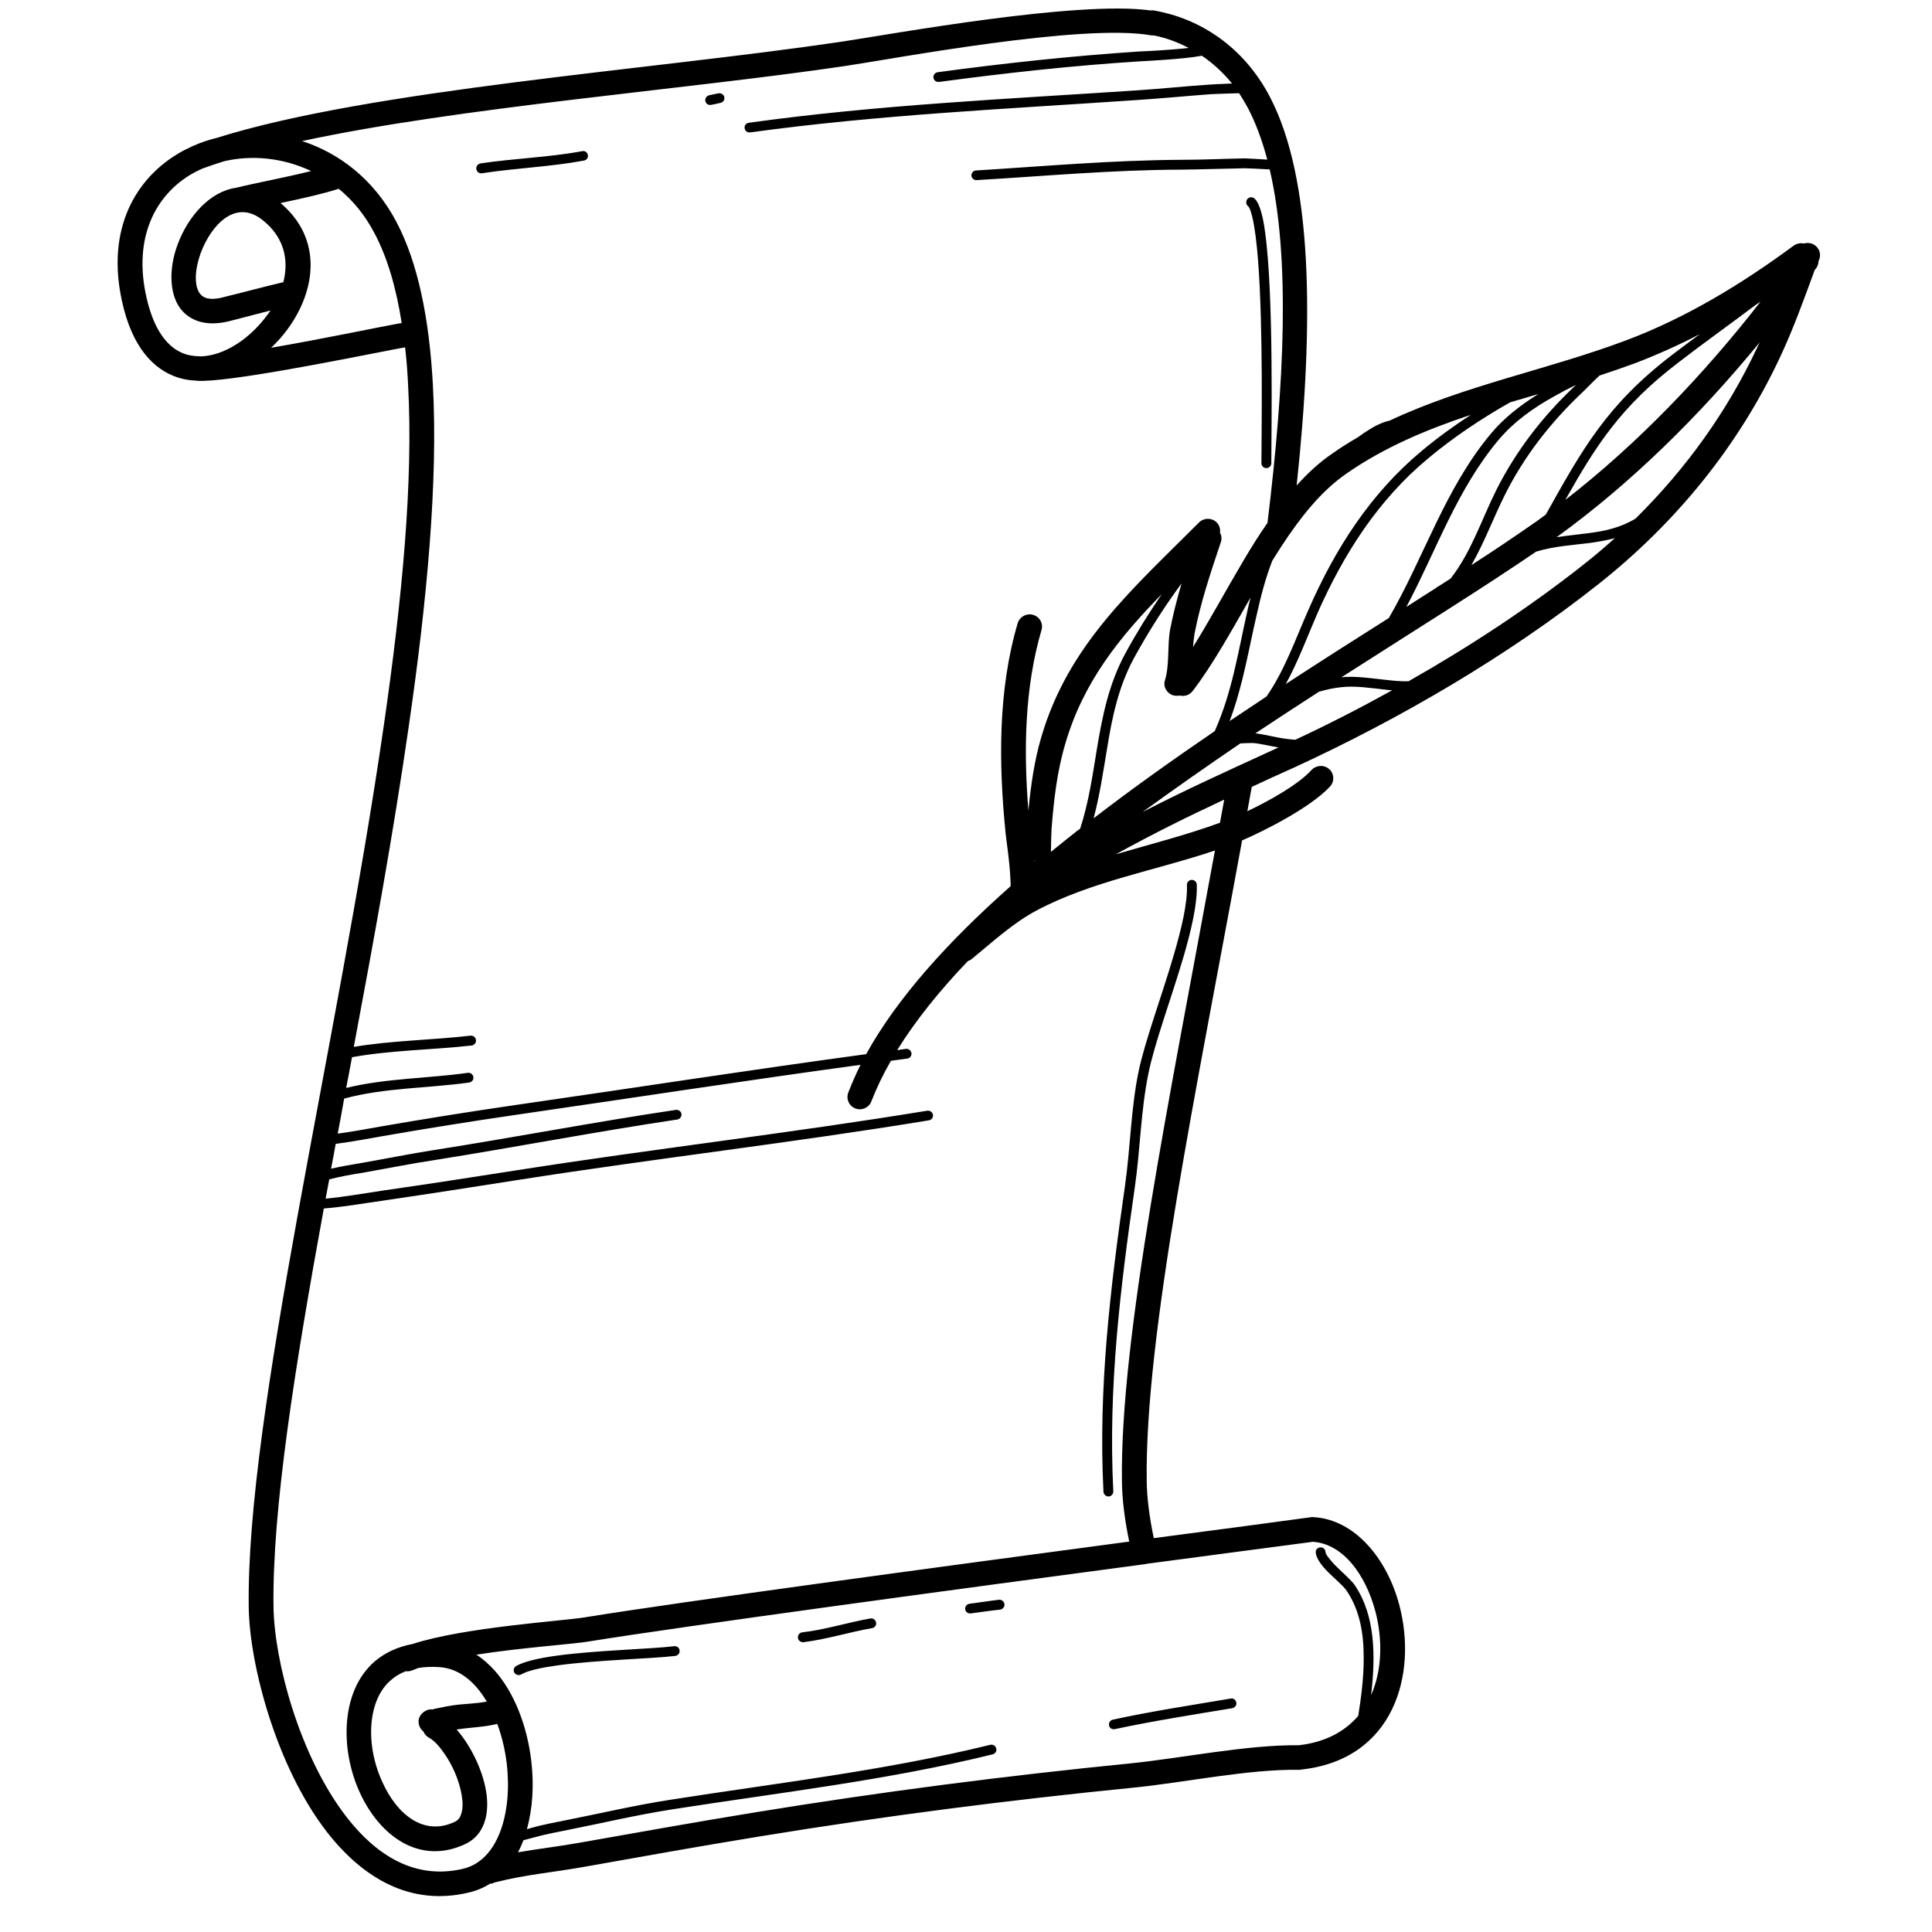 <?xml version="1.0" encoding="UTF-8"?> <svg xmlns="http://www.w3.org/2000/svg" xmlns:xlink="http://www.w3.org/1999/xlink" width="50" zoomAndPan="magnify" viewBox="0 0 37.5 37.5" height="50" preserveAspectRatio="xMidYMid meet" version="1.0"><defs><clipPath id="b886f4b238"><path d="M 2.027 0 L 35.332 0 L 35.332 37 L 2.027 37 Z M 2.027 0 " clip-rule="nonzero"></path></clipPath></defs><g clip-path="url(#b886f4b238)"><path fill="#000000" d="M 3.805 7.387 C 3.715 7.387 3.625 7.371 3.539 7.352 C 3.062 7.234 2.625 6.84 2.406 6.004 C 2.027 4.559 2.566 3.527 3.434 2.996 C 3.527 2.938 3.629 2.887 3.73 2.84 C 3.734 2.836 3.742 2.832 3.75 2.832 C 3.895 2.766 4.047 2.715 4.207 2.676 C 7.215 1.734 12.633 1.359 16.336 0.809 C 17.305 0.664 20.906 0.004 22.336 0.203 C 22.363 0.199 22.391 0.199 22.418 0.207 C 23.289 0.363 24.137 0.902 24.648 1.879 C 25.473 3.457 25.512 6.207 25.168 9.422 C 25.379 9.188 25.602 8.98 25.848 8.812 C 26.012 8.695 26.18 8.59 26.355 8.488 C 26.434 8.43 26.516 8.375 26.594 8.328 C 26.73 8.242 26.863 8.188 26.973 8.164 C 28.426 7.48 30.055 7.172 31.555 6.609 C 32.723 6.172 33.82 5.504 34.812 4.77 C 34.871 4.727 34.945 4.711 35.012 4.727 C 35.023 4.723 35.039 4.719 35.051 4.719 C 35.184 4.699 35.305 4.789 35.324 4.918 C 35.332 4.973 35.32 5.023 35.297 5.07 C 35.297 5.117 35.281 5.164 35.254 5.203 C 35.242 5.215 35.234 5.23 35.223 5.242 C 35.012 5.816 34.805 6.395 34.543 6.949 C 33.734 8.672 32.52 10.156 31.023 11.34 C 29.262 12.734 27.172 13.953 25.125 14.895 C 24.82 15.031 24.547 15.156 24.297 15.273 C 24.27 15.43 24.238 15.586 24.211 15.746 C 24.629 15.547 25.195 15.234 25.457 14.945 C 25.551 14.848 25.699 14.84 25.801 14.93 C 25.898 15.016 25.906 15.168 25.816 15.266 C 25.441 15.672 24.539 16.129 24.109 16.312 C 23.227 21.148 22.215 25.941 22.258 28.762 C 22.262 29.07 22.309 29.445 22.395 29.855 C 23.676 29.688 24.758 29.543 25.445 29.449 C 25.465 29.445 25.484 29.445 25.5 29.449 C 25.504 29.449 25.508 29.449 25.512 29.449 C 26.289 29.5 26.918 30.238 27.16 31.152 C 27.516 32.492 27.062 34.156 25.25 34.348 C 25.246 34.352 25.238 34.352 25.234 34.352 C 25.227 34.352 25.219 34.352 25.215 34.352 C 24.23 34.336 22.977 34.602 21.992 34.699 C 19.562 34.941 17.156 35.25 14.746 35.645 C 13.594 35.832 12.445 36.039 11.301 36.242 C 10.746 36.34 10.176 36.391 9.633 36.531 C 9.629 36.531 9.613 36.535 9.598 36.539 C 9.57 36.555 9.543 36.562 9.512 36.562 C 9.387 36.641 9.25 36.699 9.098 36.734 C 7.969 37.004 7.047 36.457 6.348 35.562 C 5.363 34.293 4.844 32.312 4.828 31.203 C 4.773 27.461 6.555 20.273 7.449 14.086 C 7.805 11.633 8.023 9.344 7.922 7.492 C 7.91 7.23 7.891 6.984 7.863 6.742 C 7.801 6.754 7.684 6.773 7.57 6.797 C 6.66 6.973 4.402 7.43 3.82 7.391 C 3.816 7.391 3.809 7.387 3.805 7.387 Z M 3.926 3.273 C 3.844 3.309 3.762 3.352 3.684 3.398 C 2.973 3.836 2.559 4.695 2.871 5.887 C 3.031 6.492 3.312 6.805 3.656 6.891 C 3.711 6.902 3.766 6.91 3.82 6.914 C 3.832 6.914 3.844 6.914 3.855 6.914 C 3.859 6.914 3.867 6.914 3.875 6.918 C 4.352 6.914 4.859 6.566 5.188 6.113 C 5.211 6.086 5.23 6.059 5.25 6.027 C 4.969 6.098 4.664 6.18 4.508 6.219 C 4.035 6.352 3.727 6.238 3.543 6.039 C 3.289 5.766 3.262 5.238 3.449 4.742 C 3.652 4.195 4.078 3.715 4.582 3.645 C 4.941 3.555 5.559 3.441 6.039 3.32 C 5.496 3.062 4.891 3.004 4.352 3.129 C 4.203 3.176 4.059 3.223 3.926 3.273 Z M 22.398 0.688 C 22.379 0.688 22.355 0.688 22.332 0.684 C 20.992 0.453 17.371 1.137 16.406 1.281 C 13.285 1.742 8.93 2.078 5.863 2.738 C 6.59 2.973 7.266 3.488 7.699 4.316 C 8.113 5.105 8.332 6.184 8.402 7.465 C 8.504 9.344 8.289 11.668 7.926 14.152 C 7.637 16.156 7.254 18.262 6.867 20.32 C 7.609 20.195 8.391 20.188 9.133 20.102 C 9.184 20.098 9.234 20.133 9.238 20.188 C 9.246 20.238 9.207 20.285 9.156 20.293 C 8.391 20.379 7.59 20.383 6.836 20.52 C 6.832 20.52 6.832 20.52 6.832 20.52 C 6.797 20.719 6.758 20.918 6.719 21.117 C 7.473 20.93 8.332 20.93 9.078 20.824 C 9.133 20.816 9.18 20.852 9.188 20.906 C 9.195 20.957 9.16 21.004 9.105 21.012 C 8.336 21.121 7.445 21.113 6.68 21.324 C 6.641 21.551 6.598 21.777 6.555 22.004 C 6.836 21.965 7.121 21.914 7.402 21.863 C 8.258 21.715 9.113 21.578 9.973 21.453 C 12.254 21.125 14.531 20.77 16.812 20.461 C 17.418 19.363 18.414 18.266 19.613 17.203 C 19.617 17.168 19.617 17.125 19.613 17.09 C 19.602 16.746 19.527 16.277 19.52 16.184 C 19.383 14.836 19.367 13.402 19.754 12.094 C 19.793 11.969 19.926 11.898 20.051 11.934 C 20.18 11.969 20.254 12.102 20.215 12.23 C 19.887 13.348 19.867 14.566 19.961 15.734 C 20.008 15.254 20.074 14.773 20.211 14.309 C 20.738 12.504 22 11.418 23.273 10.141 C 23.367 10.047 23.52 10.047 23.613 10.137 C 23.668 10.191 23.691 10.27 23.68 10.34 C 23.711 10.395 23.719 10.461 23.695 10.527 C 23.5 11.109 23.301 11.699 23.184 12.309 C 23.172 12.391 23.164 12.473 23.156 12.559 C 23.484 12.035 23.801 11.445 24.137 10.879 C 24.285 10.629 24.438 10.383 24.602 10.148 C 24.934 7.43 25.043 5 24.645 3.289 C 24.473 3.277 24.184 3.266 24.164 3.266 C 23.746 3.273 23.332 3.289 22.918 3.293 C 21.594 3.297 20.277 3.418 18.957 3.496 C 18.906 3.5 18.859 3.461 18.855 3.406 C 18.855 3.355 18.895 3.309 18.945 3.309 C 20.27 3.227 21.59 3.109 22.918 3.102 C 23.328 3.102 23.746 3.082 24.16 3.074 C 24.176 3.074 24.418 3.086 24.598 3.098 C 24.5 2.727 24.375 2.391 24.223 2.098 C 24.168 1.996 24.109 1.898 24.051 1.809 C 23.828 1.816 23.555 1.824 23.504 1.828 C 23.031 1.863 22.555 1.91 22.078 1.941 C 19.574 2.113 17.051 2.227 14.562 2.57 C 14.508 2.578 14.461 2.543 14.453 2.488 C 14.445 2.438 14.48 2.391 14.535 2.383 C 17.031 2.035 19.555 1.922 22.066 1.754 C 22.543 1.723 23.016 1.672 23.492 1.641 C 23.535 1.637 23.723 1.629 23.914 1.621 C 23.738 1.406 23.543 1.227 23.328 1.082 C 23.328 1.082 23.328 1.082 23.324 1.082 C 22.992 1.148 22.238 1.184 22.117 1.191 C 20.82 1.273 19.512 1.418 18.227 1.59 C 18.176 1.598 18.125 1.562 18.117 1.508 C 18.113 1.457 18.148 1.41 18.199 1.402 C 19.492 1.227 20.801 1.086 22.102 1 C 22.203 0.996 22.711 0.973 23.07 0.93 C 22.855 0.816 22.629 0.734 22.398 0.688 Z M 32.996 6.484 C 32.582 6.699 32.156 6.891 31.723 7.055 C 31.5 7.137 31.273 7.215 31.047 7.289 C 30.895 7.43 30.766 7.57 30.672 7.656 C 30.082 8.219 29.586 8.859 29.219 9.586 C 28.984 10.055 28.812 10.531 28.559 10.969 C 29.027 10.668 29.445 10.383 29.816 10.125 C 29.879 10.078 29.941 10.035 30.004 9.988 C 30.715 8.715 31.188 7.859 32.457 6.887 C 32.637 6.75 32.816 6.617 32.996 6.484 Z M 28.551 8.051 C 27.695 8.336 26.867 8.68 26.125 9.199 C 25.711 9.488 25.359 9.895 25.043 10.352 C 25.035 10.363 25.027 10.375 25.02 10.383 C 24.91 10.543 24.801 10.711 24.695 10.883 C 24.562 11.227 24.473 11.57 24.395 11.922 C 24.234 12.613 24.125 13.312 23.867 13.996 C 24.105 13.836 24.344 13.68 24.582 13.52 C 24.941 13.004 25.148 12.395 25.402 11.824 C 25.918 10.648 26.602 9.578 27.598 8.75 C 27.902 8.496 28.219 8.266 28.551 8.051 Z M 23.762 15.52 C 23.039 15.859 22.449 16.148 21.656 16.582 C 22.336 16.383 23.031 16.207 23.68 15.969 C 23.707 15.82 23.734 15.668 23.762 15.52 Z M 22.176 15.762 C 22.996 15.34 23.691 15.023 24.816 14.508 C 24.629 14.477 24.449 14.43 24.32 14.422 C 24.309 14.422 24.191 14.422 24.074 14.43 C 23.438 14.863 22.801 15.309 22.176 15.762 Z M 25.141 14.359 C 25.77 14.066 26.402 13.742 27.023 13.398 C 26.984 13.398 26.941 13.391 26.902 13.387 C 26.602 13.355 26.297 13.305 26.02 13.34 C 25.875 13.355 25.738 13.387 25.602 13.426 C 25.195 13.688 24.785 13.957 24.367 14.234 C 24.555 14.254 24.836 14.336 25.094 14.355 C 25.109 14.355 25.125 14.359 25.141 14.359 Z M 27.34 13.223 C 28.531 12.547 29.684 11.789 30.723 10.969 C 30.938 10.801 31.145 10.625 31.344 10.445 C 31.184 10.488 31.023 10.516 30.859 10.539 C 30.523 10.582 30.18 10.598 29.816 10.707 C 28.812 11.395 27.477 12.223 26.039 13.145 C 26.316 13.117 26.621 13.168 26.926 13.199 C 27.062 13.215 27.203 13.227 27.34 13.223 Z M 31.746 10.066 C 32.719 9.105 33.523 7.992 34.105 6.75 C 34.121 6.715 34.137 6.68 34.156 6.645 C 33 8.055 31.664 9.379 30.215 10.426 C 30.426 10.395 30.633 10.375 30.836 10.348 C 31.145 10.309 31.445 10.246 31.746 10.066 Z M 21.918 29.922 C 21.828 29.488 21.781 29.094 21.777 28.77 C 21.734 25.98 22.711 21.281 23.582 16.508 C 22.434 16.895 21.176 17.109 20.113 17.676 C 19.66 17.918 19.258 18.289 18.863 18.613 C 18.84 18.633 18.812 18.645 18.785 18.656 C 18.238 19.227 17.773 19.805 17.414 20.383 C 17.469 20.375 17.527 20.367 17.582 20.359 C 17.637 20.352 17.684 20.391 17.691 20.441 C 17.699 20.492 17.66 20.543 17.609 20.547 C 17.504 20.562 17.398 20.574 17.293 20.59 C 17.141 20.852 17.016 21.113 16.914 21.375 C 16.867 21.5 16.73 21.562 16.605 21.516 C 16.48 21.469 16.418 21.332 16.465 21.207 C 16.535 21.027 16.613 20.848 16.703 20.668 C 14.469 20.973 12.238 21.316 10 21.641 C 9.145 21.766 8.289 21.902 7.434 22.051 C 7.148 22.102 6.859 22.156 6.57 22.195 C 6.555 22.195 6.539 22.199 6.516 22.203 C 6.488 22.363 6.457 22.523 6.426 22.684 C 6.621 22.641 6.816 22.605 7.012 22.574 C 7.48 22.492 7.945 22.398 8.414 22.324 C 9.984 22.078 11.543 21.777 13.117 21.543 C 13.168 21.535 13.219 21.57 13.227 21.621 C 13.234 21.676 13.195 21.723 13.145 21.73 C 11.57 21.965 10.012 22.266 8.441 22.516 C 7.977 22.586 7.512 22.68 7.047 22.762 C 6.824 22.797 6.605 22.836 6.391 22.891 C 6.367 23.016 6.344 23.141 6.32 23.266 C 6.691 23.23 7.062 23.164 7.43 23.109 C 8.305 22.984 9.18 22.848 10.055 22.711 C 12.695 22.297 15.359 21.992 17.996 21.559 C 18.051 21.551 18.098 21.586 18.109 21.637 C 18.117 21.691 18.082 21.738 18.027 21.746 C 15.391 22.18 12.727 22.484 10.086 22.898 C 9.211 23.035 8.336 23.172 7.457 23.301 C 7.07 23.355 6.676 23.426 6.285 23.457 C 5.723 26.535 5.281 29.309 5.309 31.195 C 5.324 32.234 5.809 34.086 6.73 35.273 C 7.305 36.012 8.055 36.492 8.988 36.273 C 9.332 36.191 9.562 35.922 9.699 35.578 C 9.852 35.191 9.891 34.707 9.836 34.234 C 9.805 33.969 9.742 33.703 9.652 33.461 C 9.406 33.523 9.109 33.531 8.891 33.566 C 8.879 33.566 8.871 33.57 8.863 33.57 C 9.129 33.871 9.363 34.34 9.434 34.762 C 9.512 35.227 9.391 35.625 9.031 35.793 C 8.152 36.207 7.371 35.645 6.98 34.785 C 6.59 33.926 6.621 32.797 7.285 32.238 C 7.473 32.082 7.711 31.965 8.008 31.91 C 8.992 31.586 10.938 31.461 11.336 31.395 C 13.238 31.086 18.234 30.414 21.918 29.922 Z M 25.484 29.926 C 24.758 30.02 23.602 30.176 22.242 30.355 C 22.242 30.355 22.238 30.355 22.234 30.359 C 18.535 30.852 13.355 31.551 11.414 31.863 C 11.148 31.91 10.148 31.977 9.246 32.117 C 9.375 32.199 9.492 32.305 9.602 32.426 C 9.984 32.855 10.234 33.508 10.312 34.18 C 10.367 34.637 10.34 35.102 10.227 35.504 C 10.277 35.492 10.312 35.48 10.312 35.48 C 10.539 35.414 10.77 35.375 10.996 35.328 C 11.668 35.195 12.328 35.039 13.008 34.934 C 15.074 34.609 17.188 34.367 19.219 33.867 C 19.273 33.855 19.324 33.883 19.336 33.938 C 19.352 33.988 19.316 34.039 19.27 34.051 C 17.227 34.555 15.109 34.797 13.039 35.121 C 12.363 35.227 11.703 35.383 11.035 35.516 C 10.812 35.562 10.586 35.602 10.367 35.664 C 10.363 35.664 10.258 35.695 10.16 35.719 C 10.129 35.801 10.094 35.879 10.055 35.953 C 10.441 35.887 10.832 35.84 11.215 35.773 C 12.367 35.57 13.516 35.363 14.668 35.176 C 17.086 34.781 19.504 34.469 21.945 34.227 C 22.941 34.125 24.211 33.863 25.211 33.875 C 25.734 33.816 26.109 33.602 26.363 33.305 C 26.422 32.938 26.473 32.543 26.469 32.16 C 26.469 31.699 26.391 31.246 26.137 30.875 C 26.07 30.773 25.883 30.625 25.742 30.477 C 25.629 30.359 25.547 30.234 25.539 30.137 C 25.531 30.086 25.57 30.039 25.625 30.035 C 25.68 30.031 25.723 30.066 25.727 30.121 C 25.73 30.148 25.746 30.18 25.77 30.211 C 25.801 30.254 25.84 30.301 25.883 30.348 C 26.031 30.504 26.227 30.664 26.297 30.77 C 26.703 31.371 26.699 32.164 26.613 32.902 C 26.832 32.41 26.836 31.805 26.695 31.273 C 26.508 30.574 26.078 29.969 25.484 29.926 Z M 7.797 6.27 C 7.691 5.594 7.523 5.008 7.273 4.535 C 7.086 4.176 6.848 3.887 6.574 3.664 C 6.289 3.758 5.855 3.855 5.445 3.941 C 6.27 4.637 6.133 5.641 5.578 6.395 C 5.484 6.523 5.379 6.641 5.262 6.75 C 6.246 6.582 7.398 6.34 7.75 6.277 C 7.77 6.273 7.785 6.273 7.797 6.27 Z M 9.449 33.027 C 9.426 32.996 9.41 32.961 9.387 32.93 C 9.172 32.609 8.887 32.383 8.531 32.359 C 8.379 32.348 8.242 32.355 8.121 32.375 C 8.078 32.391 8.039 32.406 8 32.422 C 7.957 32.438 7.918 32.445 7.875 32.438 C 7.77 32.48 7.676 32.535 7.598 32.602 C 7.402 32.766 7.289 33 7.238 33.258 C 7.152 33.684 7.23 34.176 7.422 34.59 C 7.691 35.191 8.207 35.652 8.824 35.363 C 8.895 35.332 8.934 35.273 8.953 35.203 C 8.988 35.098 8.984 34.973 8.961 34.84 C 8.914 34.562 8.785 34.262 8.621 34.031 C 8.527 33.895 8.426 33.781 8.324 33.727 C 8.273 33.699 8.238 33.656 8.219 33.609 C 8.184 33.582 8.164 33.551 8.148 33.52 C 8.129 33.477 8.078 33.344 8.227 33.227 C 8.277 33.191 8.336 33.172 8.395 33.18 C 8.426 33.172 8.461 33.16 8.477 33.16 C 8.59 33.137 8.699 33.113 8.812 33.098 C 8.996 33.07 9.242 33.07 9.449 33.027 Z M 5.5 5.477 C 5.609 5.047 5.52 4.602 5.09 4.266 C 4.562 3.852 4.094 4.383 3.898 4.906 C 3.836 5.078 3.797 5.254 3.801 5.414 C 3.805 5.535 3.828 5.645 3.898 5.719 C 3.988 5.816 4.148 5.824 4.379 5.758 C 4.383 5.758 4.387 5.758 4.391 5.754 C 4.617 5.703 5.176 5.551 5.5 5.477 Z M 22.551 11.531 C 21.738 12.363 21.027 13.23 20.676 14.441 C 20.516 14.98 20.453 15.539 20.41 16.098 C 20.406 16.133 20.402 16.344 20.398 16.535 C 20.566 16.398 20.738 16.262 20.914 16.121 C 20.93 16.109 20.945 16.098 20.965 16.086 C 21.133 15.574 21.207 15.047 21.293 14.523 C 21.398 13.895 21.523 13.27 21.844 12.68 C 22.059 12.285 22.297 11.902 22.551 11.531 Z M 20.066 16.719 C 20.082 16.711 20.094 16.707 20.113 16.703 C 20.098 16.703 20.082 16.707 20.066 16.715 C 20.066 16.715 20.066 16.715 20.066 16.719 Z M 22.898 13.5 C 22.859 13.508 22.812 13.508 22.77 13.496 C 22.645 13.457 22.57 13.324 22.613 13.199 C 22.703 12.902 22.656 12.531 22.711 12.223 C 22.77 11.918 22.848 11.621 22.934 11.324 C 22.594 11.785 22.289 12.266 22.012 12.77 C 21.703 13.34 21.582 13.945 21.484 14.555 C 21.41 14.996 21.344 15.445 21.227 15.883 C 21.984 15.301 22.781 14.734 23.578 14.191 C 23.918 13.43 24.031 12.652 24.207 11.879 C 24.227 11.785 24.25 11.691 24.273 11.598 C 23.902 12.246 23.547 12.891 23.152 13.41 C 23.09 13.492 22.992 13.523 22.898 13.5 Z M 30.383 9.703 C 31.789 8.613 33.074 7.266 34.172 5.855 C 34.117 5.895 34.066 5.922 34.051 5.938 C 33.559 6.309 33.059 6.664 32.574 7.039 C 31.457 7.891 30.973 8.656 30.383 9.703 Z M 28.156 11.23 C 28.559 10.715 28.75 10.098 29.047 9.504 C 29.426 8.754 29.93 8.098 30.539 7.52 C 30.555 7.508 30.57 7.492 30.59 7.473 C 30.445 7.539 30.309 7.613 30.176 7.688 C 29.77 7.91 29.387 8.184 29.09 8.535 C 28.273 9.508 27.879 10.688 27.297 11.781 C 27.496 11.652 27.691 11.527 27.883 11.406 C 27.895 11.391 27.91 11.383 27.93 11.375 C 28.004 11.328 28.082 11.277 28.156 11.23 Z M 26.957 11.996 C 27.645 10.812 28.043 9.488 28.941 8.414 C 29.195 8.109 29.52 7.859 29.859 7.648 C 29.68 7.703 29.496 7.754 29.312 7.809 C 28.754 8.125 28.215 8.484 27.723 8.895 C 26.746 9.707 26.082 10.75 25.574 11.898 C 25.375 12.355 25.199 12.836 24.957 13.277 C 25.645 12.828 26.32 12.398 26.957 11.996 Z M 10.117 32.5 C 10.07 32.527 10.012 32.512 9.984 32.465 C 9.957 32.422 9.973 32.363 10.02 32.336 C 10.172 32.25 10.457 32.184 10.801 32.137 C 11.574 32.031 12.645 32.008 13.082 31.953 C 13.137 31.945 13.184 31.98 13.191 32.035 C 13.199 32.086 13.16 32.133 13.109 32.141 C 12.672 32.195 11.598 32.219 10.828 32.324 C 10.516 32.367 10.254 32.422 10.117 32.5 Z M 15.594 31.875 C 15.543 31.879 15.492 31.844 15.488 31.789 C 15.48 31.738 15.52 31.691 15.57 31.684 C 16.016 31.633 16.453 31.492 16.895 31.414 C 16.945 31.406 16.996 31.441 17.004 31.492 C 17.016 31.543 16.98 31.594 16.926 31.602 C 16.48 31.68 16.043 31.82 15.594 31.875 Z M 21.641 33.562 C 21.586 33.574 21.535 33.543 21.527 33.492 C 21.516 33.441 21.547 33.391 21.598 33.379 C 22.352 33.215 23.125 33.098 23.887 32.969 C 23.938 32.957 23.988 32.992 23.996 33.047 C 24.008 33.098 23.969 33.145 23.918 33.156 C 23.164 33.281 22.391 33.402 21.641 33.562 Z M 18.844 31.316 C 18.789 31.324 18.742 31.289 18.734 31.234 C 18.727 31.184 18.766 31.137 18.816 31.129 C 19.008 31.105 19.195 31.074 19.391 31.051 C 19.441 31.047 19.488 31.082 19.496 31.133 C 19.504 31.188 19.465 31.234 19.414 31.242 C 19.223 31.262 19.031 31.293 18.844 31.316 Z M 23.039 17.176 C 23.035 17.125 23.078 17.082 23.129 17.078 C 23.184 17.078 23.227 17.117 23.23 17.172 C 23.242 17.539 23.125 18.051 22.965 18.594 C 22.73 19.391 22.406 20.258 22.289 20.844 C 22.141 21.57 22.133 22.312 22.027 23.043 C 21.742 25.016 21.508 26.945 21.609 28.945 C 21.613 28.996 21.57 29.043 21.52 29.047 C 21.465 29.047 21.422 29.008 21.418 28.953 C 21.316 26.941 21.551 25 21.836 23.016 C 21.941 22.281 21.949 21.535 22.098 20.805 C 22.219 20.219 22.547 19.344 22.781 18.543 C 22.934 18.02 23.051 17.531 23.039 17.176 Z M 24.219 3.996 C 24.18 3.961 24.18 3.898 24.215 3.859 C 24.25 3.82 24.312 3.82 24.352 3.855 C 24.391 3.891 24.426 3.953 24.457 4.043 C 24.496 4.156 24.531 4.312 24.555 4.504 C 24.727 5.73 24.676 8.414 24.676 8.992 C 24.676 9.043 24.633 9.086 24.578 9.086 C 24.527 9.086 24.484 9.043 24.484 8.992 C 24.484 8.488 24.523 6.379 24.418 5.043 C 24.391 4.703 24.355 4.418 24.309 4.219 C 24.281 4.109 24.258 4.027 24.219 3.996 Z M 13.941 1.812 C 13.992 1.801 14.047 1.832 14.059 1.883 C 14.07 1.934 14.039 1.984 13.988 1.996 C 13.926 2.012 13.863 2.023 13.805 2.035 C 13.75 2.047 13.699 2.012 13.691 1.961 C 13.68 1.91 13.715 1.859 13.77 1.848 C 13.824 1.836 13.883 1.824 13.941 1.812 Z M 11.301 2.934 C 11.352 2.922 11.402 2.957 11.41 3.008 C 11.422 3.059 11.387 3.109 11.332 3.117 C 10.684 3.238 10.012 3.262 9.355 3.363 C 9.301 3.371 9.254 3.336 9.246 3.281 C 9.238 3.23 9.273 3.184 9.324 3.172 C 9.977 3.074 10.652 3.055 11.301 2.934 Z M 11.301 2.934 " fill-opacity="1" fill-rule="evenodd"></path></g></svg> 